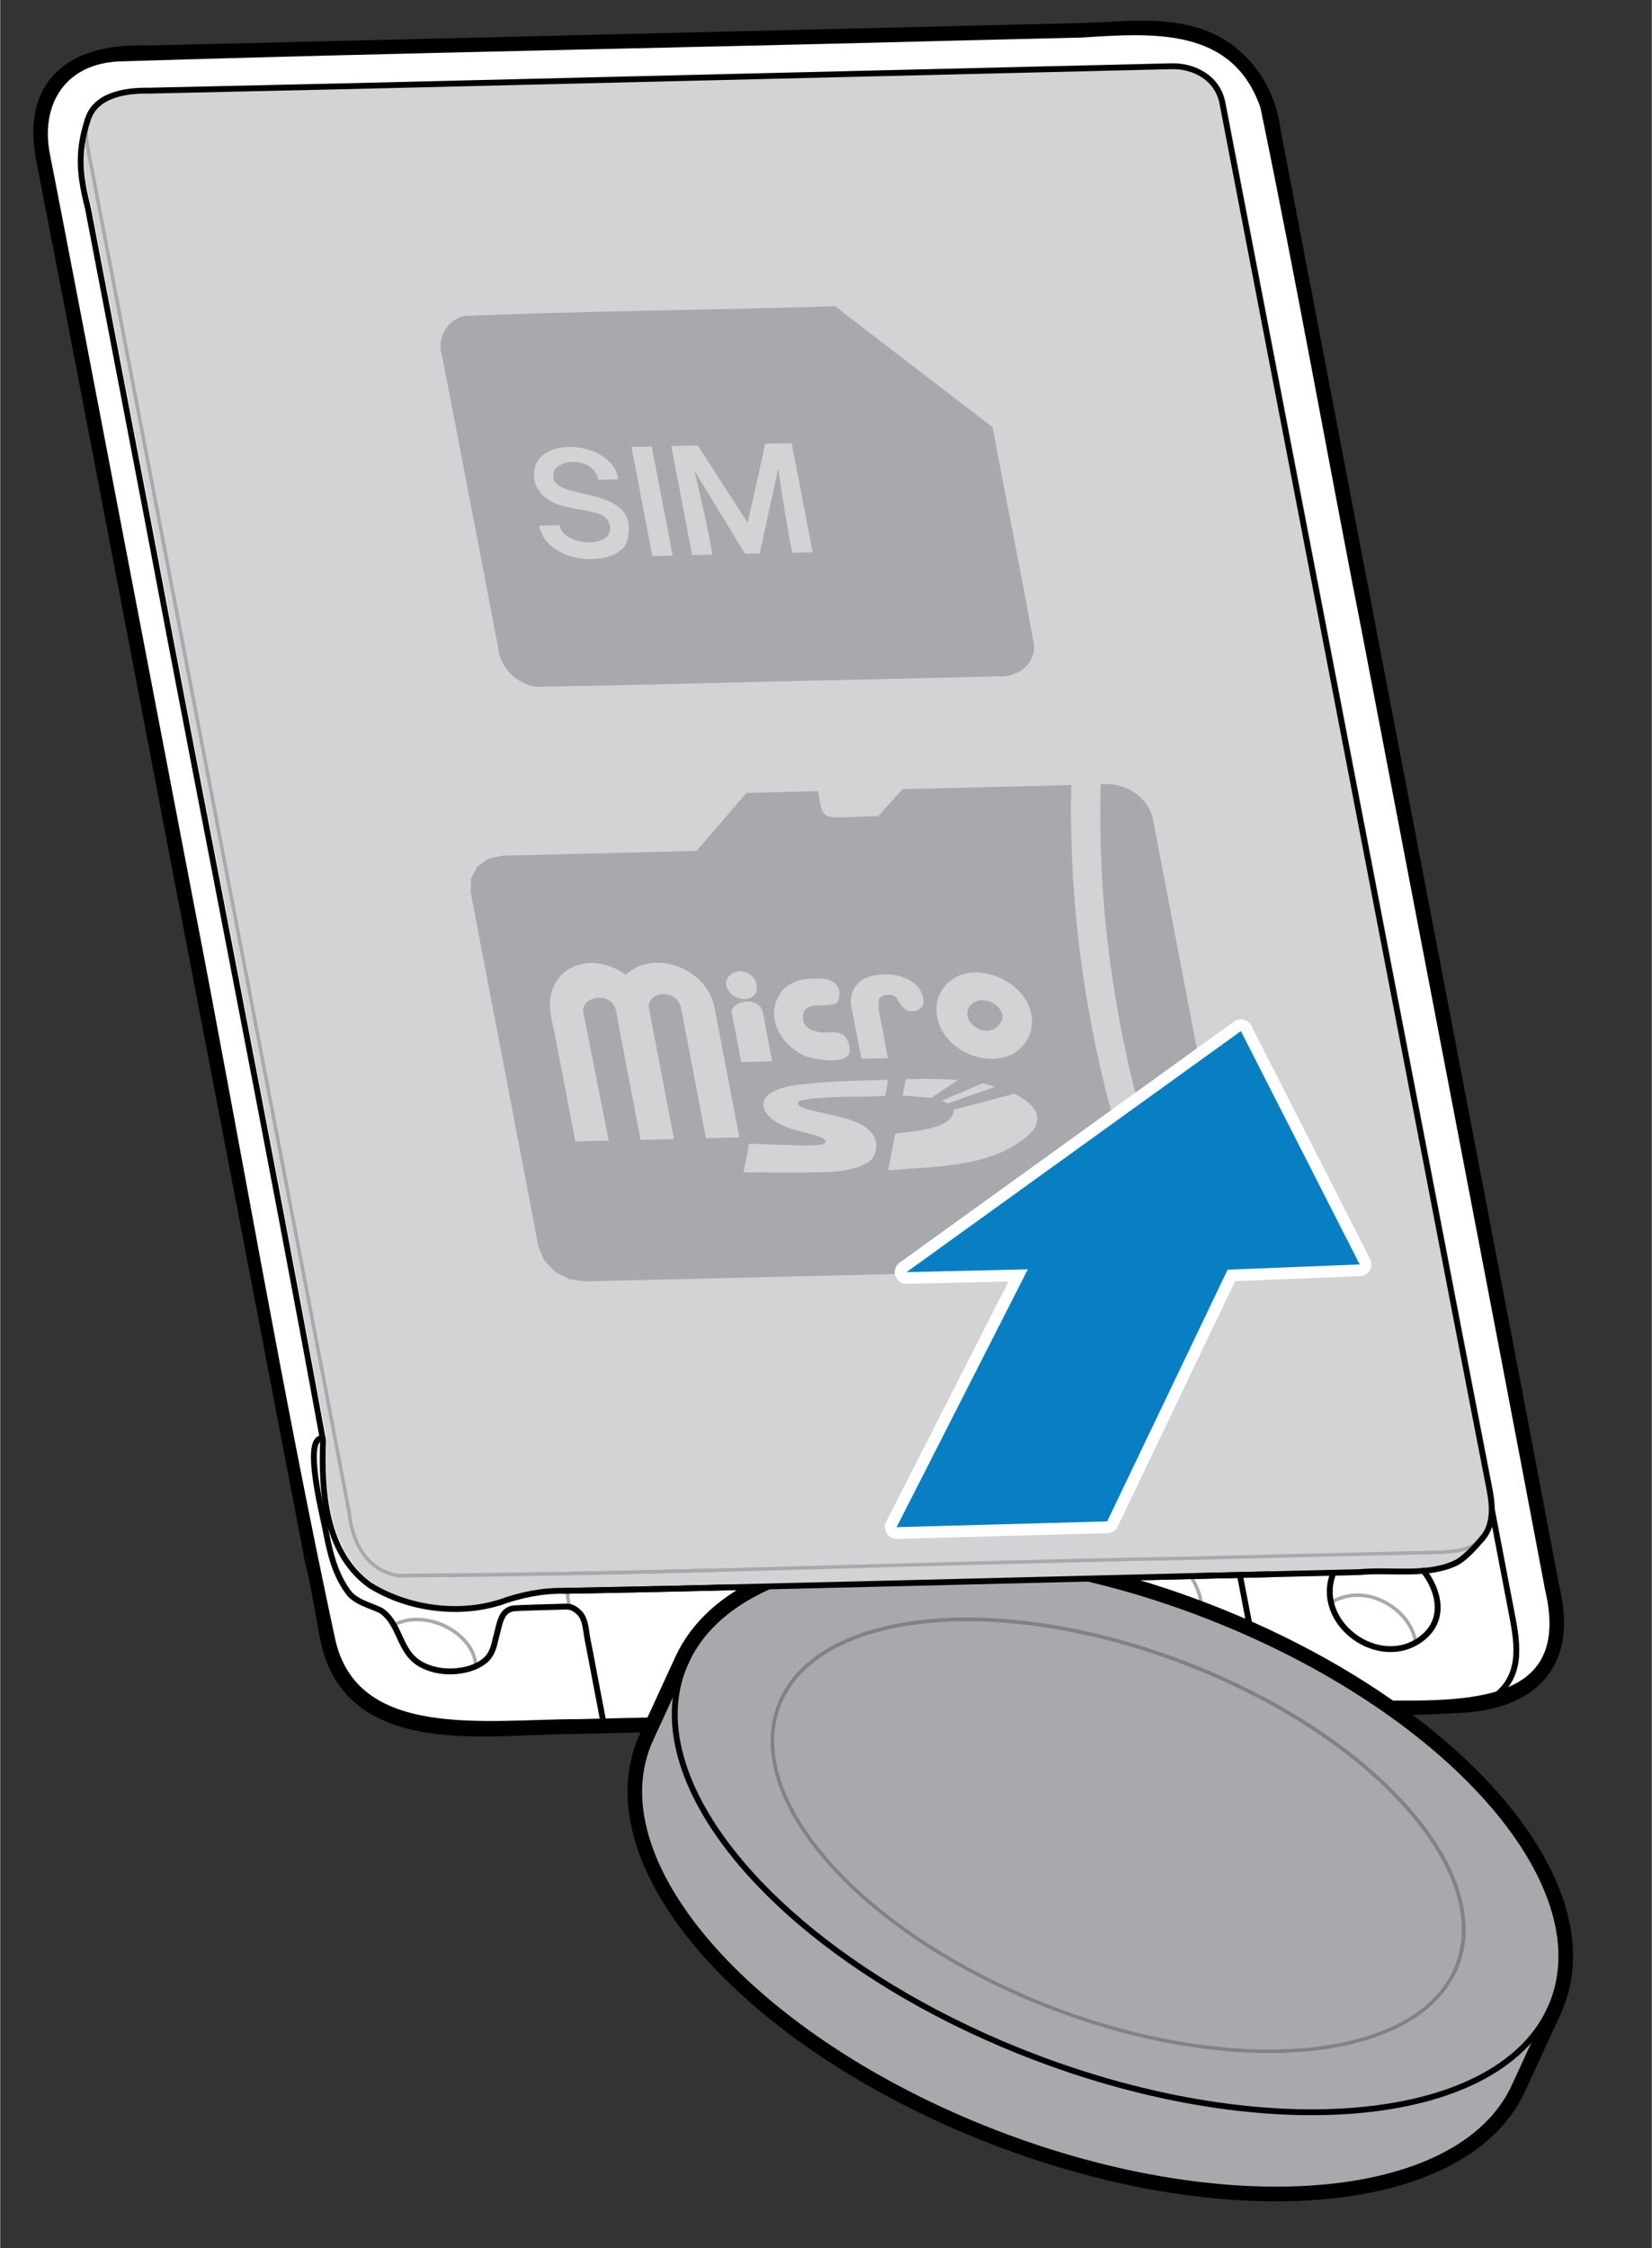 <?xml version="1.0" encoding="UTF-8"?>
<svg id="Layer_1" data-name="Layer 1" xmlns="http://www.w3.org/2000/svg" width="1.959in" height="2.665in" viewBox="0 0 141.022 191.898">
  <rect x="0" y="0" width="141.022" height="191.898" fill="#333333" stroke="none"/>
  <defs>
    <style>
      .cls-1 {
        fill: #a7a9ac;
      }

      .cls-1, .cls-2, .cls-3, .cls-4, .cls-5 {
        stroke-width: 0px;
      }

      .cls-2 {
        fill: #000;
      }

      .cls-3 {
        fill: #d1d3d4;
      }

      .cls-6 {
        stroke: #808285;
      }

      .cls-6, .cls-7 {
        stroke-width: .3px;
      }

      .cls-6, .cls-7, .cls-8 {
        fill: none;
        stroke-linecap: round;
        stroke-linejoin: round;
      }

      .cls-7 {
        stroke: #a7a9ac;
      }

      .cls-4 {
        fill: #fff;
      }

      .cls-8 {
        stroke: #000;
        stroke-width: .5px;
      }

      .cls-5 {
        fill: #097fc3;
        fill-rule: evenodd;
      }
    </style>
  </defs>
  <g>
    <g>
      <path class="cls-4" d="M41.233,147.733c-5.818,0-11.958-.916-13.38-7.713-.182-.868-.334-1.737-.486-2.602-.234-1.337-.477-2.719-.825-4.041-1.28-6.654-2.548-13.279-3.815-19.904-1.17-6.113-2.34-12.226-3.514-18.336-2.076-10.771-4.228-22.033-6.39-33.356C9.728,45.58,6.528,28.828,3.535,13.462c-.498-2.766-.09-4.953,1.211-6.509,1.433-1.715,3.856-2.584,7.202-2.584.198,0,.4.003.604.009,4.667-.103,9.361-.216,14.056-.329l65.723-1.585c.689-.017,1.396-.054,2.111-.092.996-.053,2.025-.107,3.048-.107,2.092,0,3.724.241,5.135.757,3.303,1.169,5.735,4.335,6.192,8.063,1.275,6.632,2.553,13.297,3.829,19.963l1.169,6.1c2.404,12.585,4.819,25.167,7.235,37.749,3.817,19.885,7.765,40.446,11.599,60.679.715,2.943.427,5.336-.862,7.086-1.34,1.817-3.676,2.844-6.945,3.05-3.407.216-6.885.239-10.248.262-2.657.019-5.404.037-8.094.15-.033.007-.065.01-.098.01-.021,0-.043-.001-.063-.004-12.537.314-25.075.616-37.613.917l-19.42.469c-1.213,0-2.473.051-3.806.104-1.396.057-2.839.114-4.267.114Z"/>
      <path class="cls-2" d="M97.49,2.766c1.707,0,3.398.154,4.962.726,3.259,1.153,5.454,4.279,5.868,7.655,1.671,8.698,3.336,17.397,5.003,26.095,6.268,32.811,12.614,65.607,18.834,98.428,1.443,5.95-1.397,9.168-7.348,9.543-6.11.387-12.282.153-18.406.415l.002.011-.002-.011c-19.036.478-38.073.924-57.11,1.388h-.013c-2.469,0-5.287.218-8.046.218-5.923,0-11.571-1.003-12.892-7.315-.469-2.241-.742-4.483-1.317-6.668-2.448-12.73-4.875-25.473-7.321-38.207C14.618,68.661,9.084,39.334,4.026,13.366c-1.097-6.094,2.506-8.497,7.921-8.497.194,0,.391.003.589.009,4.695-.102,9.389-.216,14.083-.329,9.224-.222,18.448-.445,27.672-.667,9.262-.223,18.524-.447,27.787-.67,3.421-.082,6.843-.165,10.264-.247,1.657-.04,3.411-.199,5.148-.199M97.49,1.766c-1.036,0-2.073.055-3.075.108-.71.038-1.412.075-2.097.091l-5.132.124-5.132.124-11.544.278-16.242.392-27.672.667-.91.022c-4.382.106-8.763.211-13.146.307-.199-.006-.397-.009-.593-.009-3.501-0-6.053.93-7.586,2.763-1.4,1.675-1.844,4-1.32,6.911,2.989,15.345,6.181,32.06,9.269,48.225,2.17,11.36,4.328,22.658,6.411,33.463,1.149,5.979,2.293,11.961,3.438,17.943,1.293,6.756,2.585,13.511,3.884,20.263.004.022.009.044.015.066.343,1.301.572,2.609.815,3.994.15.857.306,1.743.49,2.624,1.505,7.189,8.203,8.111,13.871,8.111,1.438,0,2.885-.058,4.284-.114,1.327-.053,2.581-.103,3.762-.103,6.756-.164,13.475-.325,20.194-.487,12.284-.295,24.57-.59,36.854-.899.026.002.052.003.078.003.048,0,.096-.003.145-.011,2.671-.112,5.403-.131,8.045-.149,3.37-.023,6.855-.047,10.278-.263,3.424-.216,5.885-1.31,7.316-3.252,1.377-1.869,1.696-4.393.947-7.5-3.829-20.201-7.77-40.731-11.581-60.584-2.42-12.606-4.84-25.212-7.249-37.82l-1.326-6.918c-1.223-6.382-2.446-12.764-3.671-19.145-.491-3.9-3.048-7.211-6.523-8.441-1.458-.533-3.144-.783-5.296-.783h0Z"/>
    </g>
    <g id="ID_1004" data-name="ID 1004">
      <g id="ID_1005" data-name="ID 1005">
        <g id="ID_1014" data-name="ID 1014">
          <g id="ID_1024" data-name="ID 1024">
            <g id="ID_1025" data-name="ID 1025">
              <path class="cls-3" d="M75.097,97.925l-.09.3"/>
            </g>
          </g>
          <g id="ID_1015" data-name="ID 1015">
            <g id="ID_1016" data-name="ID 1016">
              <g id="ID_1017" data-name="ID 1017">
                <path class="cls-3" d="M127.645,128.706c0,.9-.19,1.77-.8,2.48-.64.74-1.27,1.48-2.1,2.02-.88.46-1.88.67-2.92.76-1.81.15-3.75-.06-5.44.1-3.42.08-6.83.17-10.25.25-1.4.03-2.8.07-4.21.1-5.11.12-10.22.25-15.34.37-12.71.28-25.42.67-38.13.89-1.88-.04-3.73.34-5.5.98-3.61,1.13-7.9.54-11.11-1.47-3.89-2.82-4.14-8.16-3.99-12.35-4.76-26.02-9.96-51.97-14.86-77.97-1.31-6.82-2.62-13.64-3.92-20.46-.43-2.23-.86-4.46-1.29-6.69-.65-2.66-.98-4.61-.05-7.53v-.01c.01-.02.01-.04.02-.06.65-2.18,3.26-2.54,5.24-2.51,5.58-.12,11.16-.25,16.74-.37,23.55-.57,47.09-1.15,70.63-1.71,1.72-.03,3.83.88,4.28,3.14.27,1.44.56,2.9.83,4.34,1.92,9.97,3.84,19.93,5.76,29.9,3.61,18.74,7.22,37.48,10.83,56.23,1.76,9.15,3.52,18.3,5.3,27.45.14.68.27,1.4.28,2.12Z"/>
              </g>
            </g>
          </g>
        </g>
      </g>
    </g>
    <g>
      <g>
        <path class="cls-7" d="M7.447,10.307c-.228.874-.062,1.84.111,2.746,1.017,5.324,2.038,10.647,3.059,15.971.977,5.097,1.954,10.193,2.931,15.29,3.452,18.009,6.905,36.018,10.357,54.027,1.96,10.25,3.942,20.496,5.886,30.75.251,2.518,1.47,4.987,4.212,5.41,22.271-.108,44.571-1.078,66.852-1.467,7.246-.174,14.493-.354,21.739-.517,1.424-.032,3.019-.139,3.968-1.201"/>
        <path class="cls-7" d="M40.593,142.247c0-2.688-4.135-5.029-6.993-3.529"/>
        <path class="cls-7" d="M104.238,145.63l-1.743-9.083c-.14-.73-.461-1.389-.867-2.012"/>
        <path class="cls-7" d="M113.631,136.799c3.172-1.875,6.95.803,7.219,3.425"/>
        <g id="ID_1004-2" data-name="ID 1004">
          <g id="ID_1005-2" data-name="ID 1005">
            <g id="ID_1014-2" data-name="ID 1014">
              <g id="ID_1024-2" data-name="ID 1024">
                <g id="ID_1025-2" data-name="ID 1025">
                  <path class="cls-1" d="M105.141,104.997l-.03,1.18-.53,1.02-.98.69-1.24.25-.5.01c-5.63-13.58-8.29-27.58-7.89-41.19,2-.23,4.04,1.01,4.45,2.95l6.72,35.09Z"/>
                  <path class="cls-1" d="M91.461,67.017l-14.42.35-2.07,2.31c-1.304-.012-2.619.145-3.92.07-1.157-.021-1-1.505-1.23-2.21-.02 0-6.1.15-6.1.15l-4.26,4.95-16.55.41-1.22.25-.96.69-.53,1.01-.03,1.17,5.79,30.26.49,1.15.92.99,1.23.63,1.31.19,49.45-1.18c-5.54-13.52-8.23-27.52-7.9-41.19ZM80.021,85.367c1.513-4.599,9.003-1.778,7.98,2.66-1.44,4.48-8.88,2.03-7.98-2.66ZM84.961,92.777l-4.06,1.42-.48-.25,3.48-1.48,1.06.31ZM80.761,92.137l1.01.06-2.26,1.52-2.46-.2.27-1.38c1.126-.039,2.318-.078,3.44,0ZM73.971,83.457c1.646-.679,4.608-.198,4.86,1.9.118.915-1.116,1.283-1.7.68-.21-.19-.36-.44-.51-.69-.265-.577-1.133-.522-1.55-.16-.281,1.096.282,2.235.39,3.34.02.11.3,1.8.34,1.8l-2.27.05-.86-4.48c-.2-1.06.32-2.02,1.3-2.44ZM66.731,84.617c.671-.826,1.809-1.095,2.83-1.07,1.082-.119,2.276.285,2.08,1.6l-.09.33c-.335.412-1.116.326-1.6.34-.51-0-1.2.08-1.36.66-.094.377-.078.79.2,1.1.44.48,1.26.59,1.88.56.64-.04,1.27-.05,1.62.58.235.417.349.942.13,1.38-.786.636-2.025.434-2.95.25-2.502-.46-4.472-3.486-2.74-5.73ZM62.061,83.537c.9-1.4,3.08-.21,2.43,1.28-.78,1.15-2.98,0-2.43-1.28ZM60.261,97.167l-2.13-11.14c-.38-1.65-2.93-1.48-2.73.07l2.13,11.14-2.85.07-2.13-11.14c-.42-1.6-3.02-1.09-2.76.26l2.17,10.94-2.85.07c-.01-.03-.01-.05-.02-.08-.558-2.938-1.131-5.897-1.69-8.84-.26-1.33-.79-2.87-.2-4.18,1.096-2.569,4.199-2.657,6.21-1.11,2.34-2.26,6.88-.63,7.57,2.74l2.13,11.13-2.85.07ZM62.461,86.437c-.1-.96,2.22-1.5,2.65-.07l.8,4.23-2.64.07-.81-4.23ZM74.861,93.577c-2.137.108-4.367-.056-6.47.36-.08.02-.15.06-.21.11-.42.43,1.05.73,1.27.79,1.25.3,2.54.48,3.73.99,1.06.47,1.89,1.29,1.54,2.53-.093.402-.36.756-.74.93-1.69.94-3.85.75-5.72.81l-4.79-.02.48-2.45,4.52.16c.415-.05,2.811.134,1.73-.66-1.419-.555-3.072-.616-4.31-1.61-1.994-1.782.513-2.766,2.17-2.89,2.57-.38,5.17-.36,7.76-.45l-.26,1.37c-.23.01-.46.02-.7.03ZM88.161,96.527c-3.018,3.166-8.272,3.022-12.34,3.38l.6-3.13c1.278-.193,4.979-.34,5.01-2.04l5.17-1.38c1.173.594,2.692,1.692,1.56,3.17Z"/>
                  <path class="cls-8" d="M126.562,131.315c1.098-1.272.838-3.073.519-4.598-1.784-9.148-3.539-18.301-5.303-27.453-3.609-18.743-7.219-37.486-10.828-56.229l-5.757-29.897c-.276-1.443-.561-2.896-.834-4.34-.448-2.259-2.555-3.172-4.278-3.145-23.543.562-47.086,1.142-70.628,1.71-5.581.125-11.162.251-16.743.376-2-.031-4.645.339-5.262,2.567"/>
                  <path class="cls-1" d="M88.261,55.007c-1.104-6.198-2.366-12.362-3.53-18.54l-13.44-10.32c-10.534.313-21.109.397-31.63.82-1.49.309-2.407,1.892-1.95,3.33.88,4.51,1.74,9.01,2.61,13.52.72,3.78,1.45,7.56,2.17,11.34.157,1.752,1.552,3.281,3.32,3.47,9.449-.142,18.892-.451,28.34-.63,3.69-.08,7.38-.17,11.07-.26,1.554.148,3.246-1.067,3.04-2.73ZM53.541,46.157c-.63,2.31-6.83,2.23-7.52-1.28l1.75-.05c.21,1.81,4.85,2.14,4.25-.09-.53-1.94-5.28-.39-6.36-3.54-.934-4.201,6.604-3.836,7.12-.28l-1.73.04c-.17-1.51-2.55-2.02-3.6-.98-.23.23-.24.47-.22.77.2,2.11,7.53.54,6.31,5.41ZM55.681,47.467l-1.78-9.31,1.73-.04,1.79,9.31-1.74.04ZM67.631,47.187c-.365-1.721-.955-5.418-1.2-7.18l-1.58,7.24-1.25.03-4.33-7.1c.431,1.746,1.257,5.418,1.55,7.17l-1.74.04-1.78-9.31,2.25-.06,4.27,6.61,1.51-6.75,2.25-.05,1.79,9.31-1.74.05Z"/>
                  <path class="cls-1" d="M74.811,98.057l-.09.3"/>
                  <path class="cls-1" d="M85.181,87.587c-.94,1-2.86-.02-2.57-1.35.79-2,4.09-.08,2.57,1.35Z"/>
                  <path class="cls-8" d="M42.671,136.786c-3.608,1.128-7.903.54-11.117-1.468-3.89-2.823-4.138-8.156-3.99-12.352-4.754-26.021-9.955-51.972-14.859-77.97-1.307-6.821-2.614-13.642-3.921-20.464-.427-2.228-.854-4.455-1.281-6.683-.66-2.678-.994-4.644-.04-7.601"/>
                  <path class="cls-8" d="M126.562,131.315c-.643.741-1.269,1.48-2.103,2.02-2.411,1.272-5.687.614-8.36.867-9.932.239-19.864.479-29.796.718"/>
                </g>
              </g>
              <g id="ID_1015-2" data-name="ID 1015">
                <g id="ID_1016-2" data-name="ID 1016">
                  <g id="ID_1017-2" data-name="ID 1017">
                    <path class="cls-8" d="M127.767,144.707c2.34-1.911,1.727-4.728,1.232-7.311-.546-2.843-1.095-5.716-1.638-8.561"/>
                    <line class="cls-8" x1="107.991" y1="145.593" x2="105.852" y2="134.447"/>
                    <path class="cls-8" d="M10.097,4.995c23.99-.744,47.986-1.155,71.98-1.791,3.421-.082,6.843-.165,10.264-.247,6.153-.402,13.064-.906,15.51,6.171,3.133,15.117,5.822,30.338,8.803,45.49,5.158,27.016,10.391,54.018,15.503,81.043,2.643,11.166-9.078,9.606-16.436,9.762-12.762.239-25.52.62-38.282.905-9.382.227-18.764.453-28.146.68-7.763-.011-19.028,1.857-20.951-7.098-4.472-20.825-8.01-41.865-12.071-62.788-3.129-16.327-6.257-32.654-9.386-48.982-.664-3.463-2.704-14.06-2.859-14.781-.931-4.42,1.264-8.133,6.072-8.363Z"/>
                    <path class="cls-7" d="M48.494,135.83c-.112.474.041.931.13,1.394l-.023-.096"/>
                    <path class="cls-8" d="M113.841,134.257c-1.721,4.326,3.998,8.435,7.6,5.568,1.989-1.583,1.433-4.02.078-5.755"/>
                    <path class="cls-8" d="M51.492,146.95c-.466-2.384-.901-4.775-1.371-7.157-.137-.76-.134-1.652-.762-2.206-.584-.524-.889-.448-1.617-.424-1.27.042-2.71.061-3.823.129-.399.024-.775.237-.982.579-.33.545-.422,1.3-.599,1.873-.167.75-.32,1.483-.939,2.006-.543.459-1.236.709-1.936.835-1.176.211-2.431.081-3.485-.482-1.963-1.05-1.746-3.384-3.412-4.585-.963-.509-2.28-.715-2.94-1.727-1.149-1.625-1.524-3.509-1.894-5.423-.193-.999-1.902-7.723-.213-7.589"/>
                  </g>
                </g>
              </g>
            </g>
          </g>
        </g>
      </g>
      <path class="cls-8" d="M86.302,134.92c-12.709.277-25.423.671-38.131.883-1.881-.038-3.732.341-5.5.983"/>
    </g>
  </g>
  <g>
    <g>
      <path class="cls-1" d="M108.944,187.414c-7.788-.001-16.73-1.871-25.179-5.269-14.071-5.657-25.008-14.687-28.54-23.562-1.49-3.746-1.543-7.325-.151-10.35l3.035-6.602c2.659-5.782,10.244-9.099,20.81-9.099,7.791,0,16.735,1.871,25.188,5.27,14.067,5.655,25,14.682,28.531,23.556,1.491,3.747,1.543,7.327.151,10.354l-3.035,6.601c-2.66,5.784-10.245,9.102-20.807,9.102h-.003Z"/>
      <path class="cls-2" d="M78.919,133.032c7.497,0,16.243,1.712,25.001,5.233,20.372,8.191,33.092,23.068,28.415,33.236l-3.036,6.601c-2.667,5.798-10.411,8.811-20.355,8.811-7.494,0-16.237-1.712-24.992-5.232-20.372-8.191-33.101-23.072-28.425-33.24l3.036-6.601c2.666-5.797,10.412-8.808,20.355-8.808M78.919,132.032c-10.769,0-18.519,3.423-21.264,9.391l-3.036,6.601c-1.45,3.152-1.401,6.867.142,10.743,3.581,9,14.624,18.136,28.818,23.843,8.63,3.47,17.401,5.304,25.365,5.304,10.768,0,18.518-3.424,21.263-9.393l3.036-6.601c1.45-3.153,1.401-6.869-.141-10.746-3.58-8.997-14.619-18.13-28.809-23.836-8.633-3.471-17.407-5.306-25.374-5.306h0Z"/>
    </g>
    <path class="cls-8" d="M132.335,171.502c-4.676,10.168-24.975,11.77-45.347,3.579-15.711-6.317-26.876-16.609-29.014-25.655-.329-1.386-.452-2.734-.339-4.042.105-1.222.407-2.41.928-3.543"/>
    <path class="cls-8" d="M58.563,141.841c4.676-10.168,24.984-11.766,45.356-3.575,20.372,8.191,33.092,23.068,28.415,33.236"/>
    <path class="cls-8" d="M55.528,148.441c-4.676,10.168,8.052,25.049,28.424,33.24,20.372,8.191,40.67,6.589,45.347-3.579"/>
    <line class="cls-8" x1="129.299" y1="178.103" x2="132.335" y2="171.502"/>
    <line class="cls-8" x1="55.528" y1="148.441" x2="58.563" y2="141.841"/>
    <g>
      <path class="cls-6" d="M124.211,168.236c3.646-7.929-6.272-19.53-22.157-25.917-15.886-6.387-31.721-5.141-35.367,2.788"/>
      <path class="cls-6" d="M124.211,168.236c-3.647,7.929-19.475,9.178-35.36,2.791-12.251-4.926-20.957-12.951-22.624-20.005-.256-1.081-.353-2.132-.265-3.152.082-.953.318-1.879.724-2.763"/>
      <path class="cls-6" d="M66.687,145.107c3.646-7.929,19.482-9.175,35.367-2.788,15.885,6.387,25.804,17.988,22.157,25.917"/>
    </g>
  </g>
  <polygon class="cls-3" points="61.273 131.004 62.265 135.508 101.374 134.557 99.954 130.238 61.273 131.004"/>
  <path class="cls-7" d="M34.002,134.499c22.271-.108,44.571-1.078,66.852-1.467"/>
  <path class="cls-8" d="M108.358,134.388c-12.709.277-47.479,1.202-60.187,1.415"/>
  <g id="Artwork_1" data-name="Artwork 1">
    <g>
      <path class="cls-5" d="M76.54,130.868c-.171,0-.331-.088-.423-.232-.094-.149-.103-.337-.022-.494l10.824-21.264s-9.53.22-9.534.22c-.215,0-.405-.137-.474-.341-.07-.208.004-.437.182-.564l28.555-20.578c.086-.062.188-.095.292-.095.039,0,.079.005.118.014.142.035.261.129.327.26l10.144,19.921c.077.151.072.332-.014.479-.086.146-.241.24-.412.247l-10.976.435-10.152,21.216c-.081.169-.25.279-.438.284,0,0-17.992.493-17.997.493Z"/>
      <path class="cls-4" d="M105.939,88.019l10.144,19.921-11.278.448-10.283,21.487-17.982.493,11.204-22.01-10.36.239,28.554-20.578M105.939,87.019c-.208,0-.413.065-.585.189l-28.554,20.578c-.355.256-.503.714-.363,1.129.137.408.519.682.948.682.008,0,.016-0.0.023-0l8.686-.201-10.444,20.518c-.16.314-.143.69.046.988.183.29.503.466.845.466.009,0,.018-0.0.027-0l17.982-.493c.375-.01.713-.23.875-.568l10.022-20.944,10.676-.424c.341-.013.651-.2.823-.494.172-.294.183-.656.028-.959l-10.144-19.921c-.133-.26-.372-.449-.656-.518-.078-.019-.157-.028-.235-.028h0Z"/>
    </g>
  </g>
</svg>